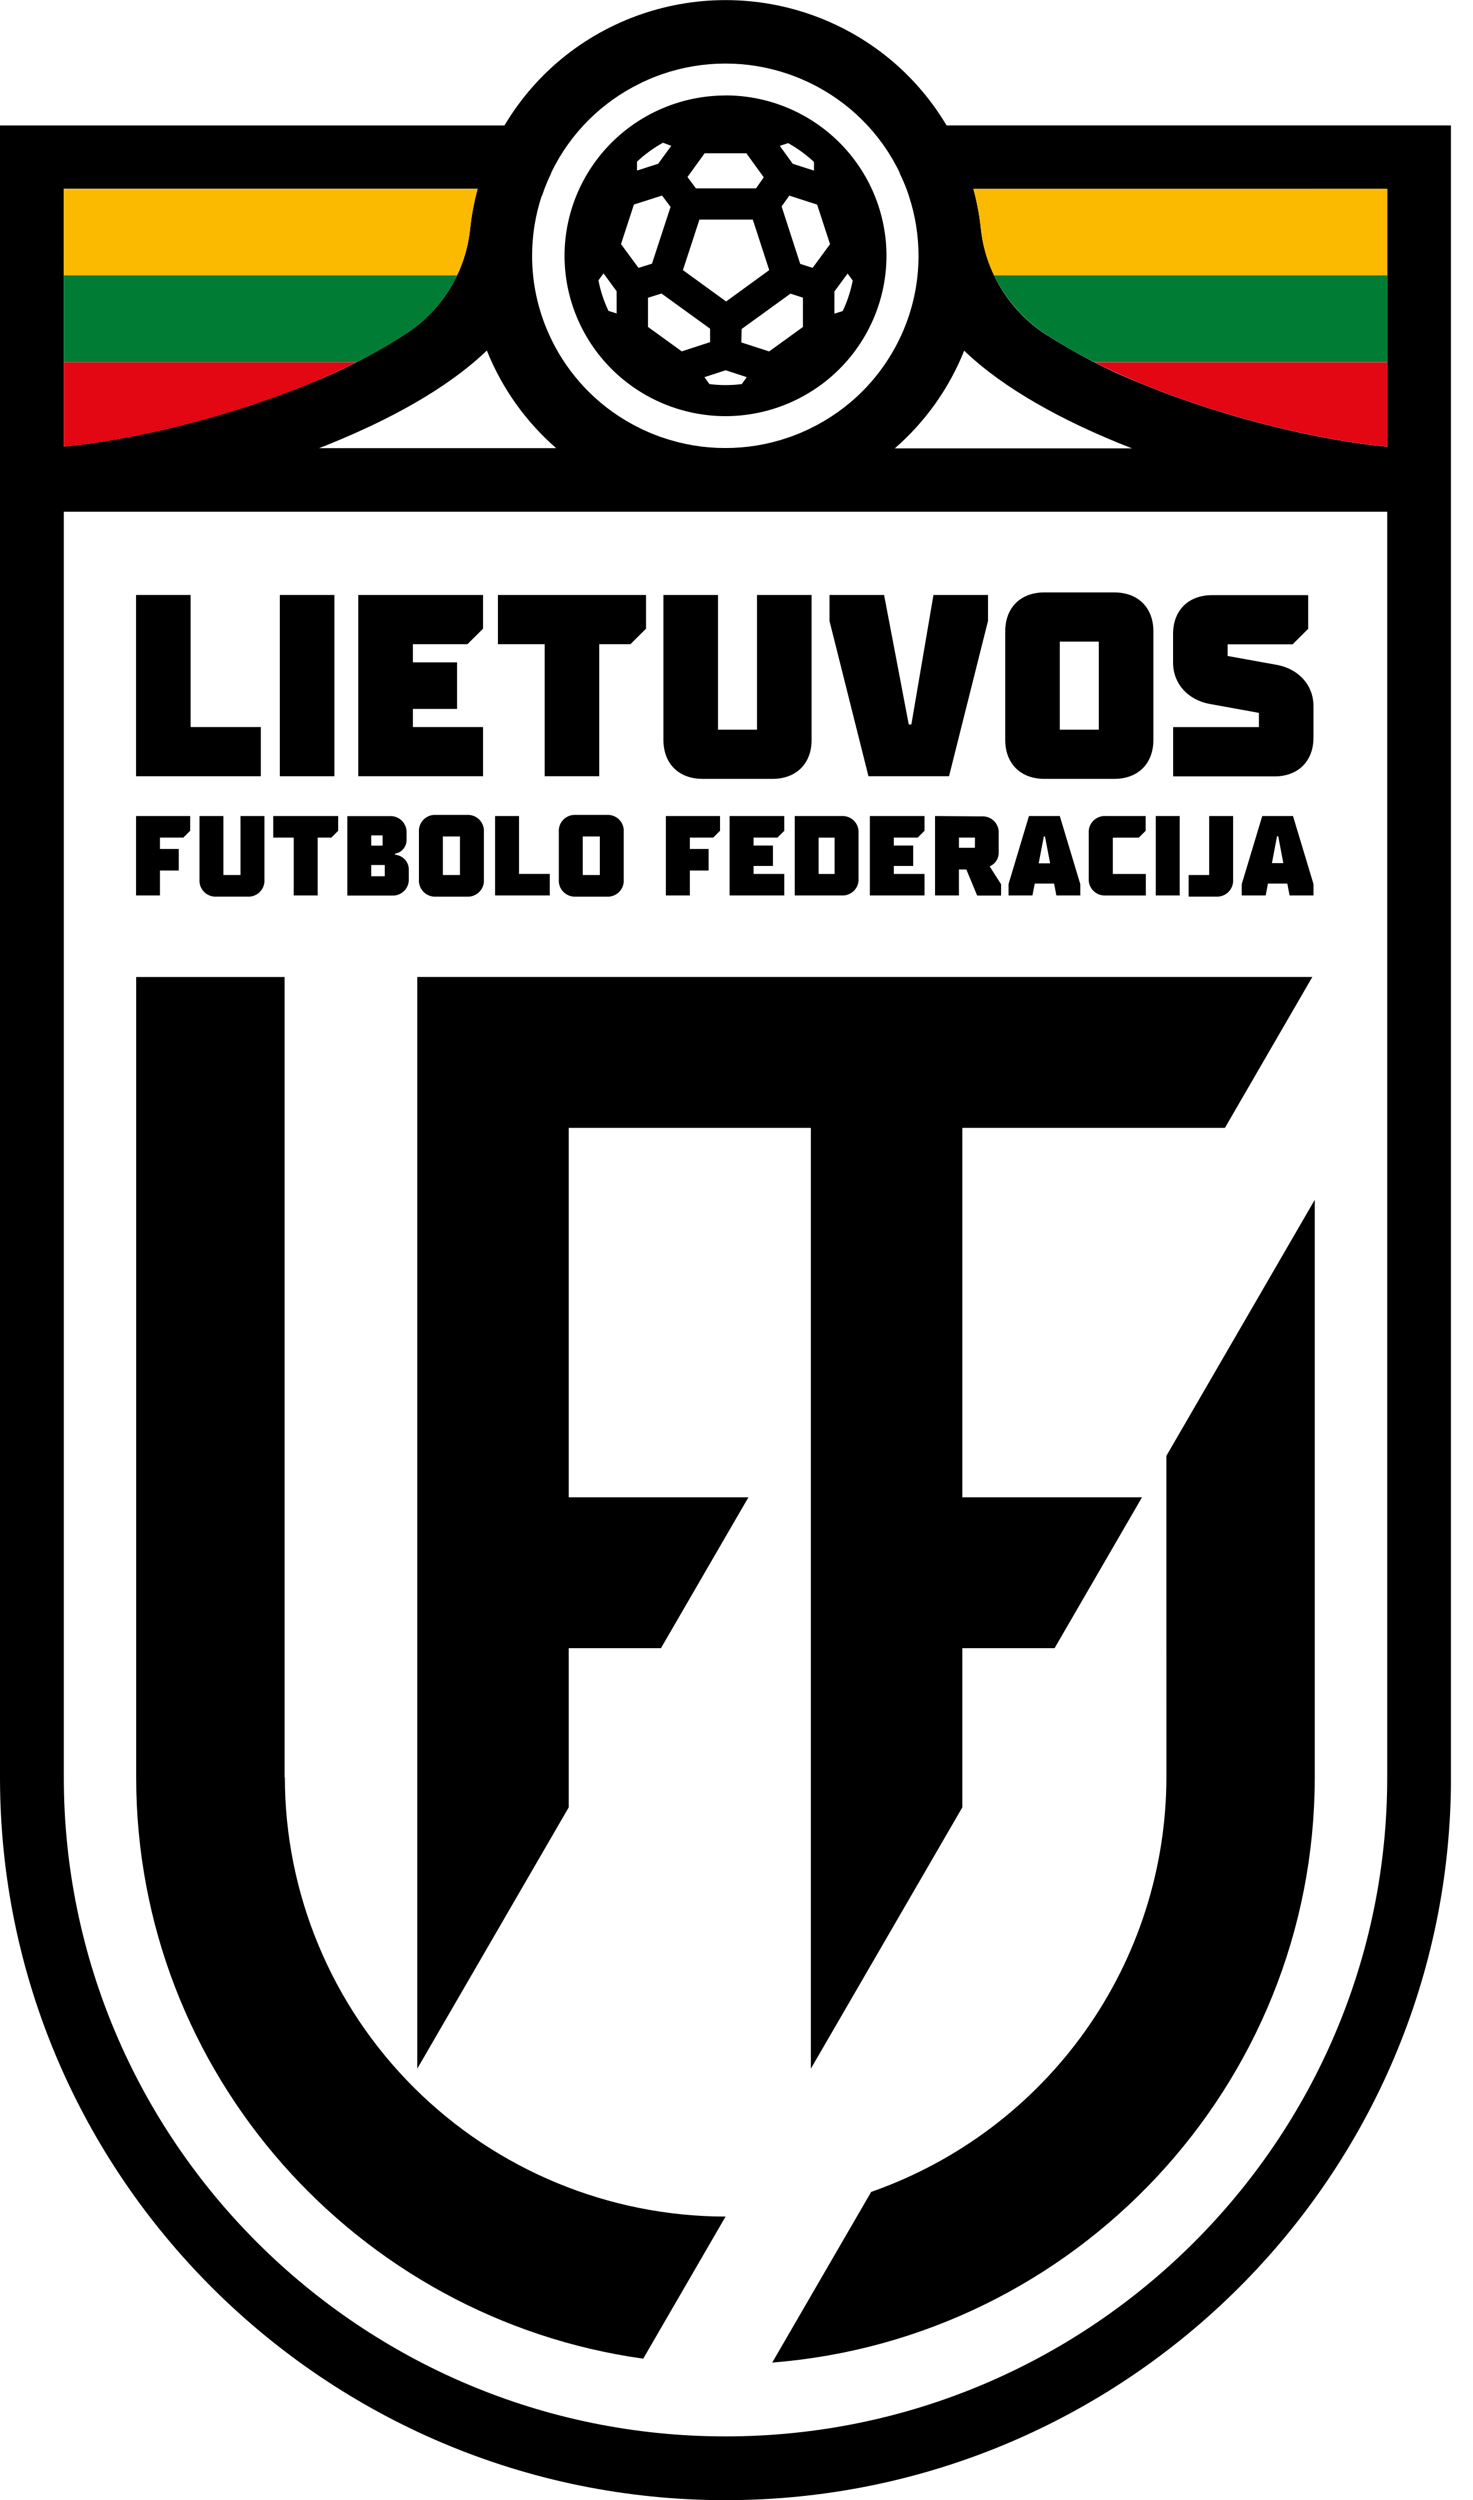 <svg xmlns="http://www.w3.org/2000/svg" width="56" height="95" viewBox="0 0 56 95" fill="none"><g clip-path="url(#clip0_2_1096)"><path d="M55.163 17.037V4.765H35.986C35.446 3.857 34.761 3.043 33.959 2.354C32.184 0.838 29.922 0.004 27.583 0.004C25.244 0.004 22.982 0.838 21.207 2.354C20.404 3.044 19.72 3.858 19.179 4.766H0V67.542C0 82.693 12.373 95.005 27.582 95.005C42.792 95.005 55.163 82.686 55.163 67.542V17.037ZM52.739 7.179V16.976C50.345 16.755 46.755 15.954 43.459 14.606C42.154 14.089 40.903 13.445 39.724 12.684C39.052 12.24 38.485 11.654 38.065 10.968C37.645 10.281 37.381 9.511 37.293 8.712C37.239 8.195 37.143 7.682 37.006 7.18L52.739 7.179ZM36.656 13.326C38.223 14.832 40.492 16.004 42.539 16.84C42.71 16.906 42.869 16.972 43.036 17.037H34.019C35.181 16.026 36.085 14.754 36.656 13.326ZM20.603 7.449C20.603 7.439 20.603 7.427 20.615 7.415C20.645 7.327 20.675 7.245 20.709 7.15C20.725 7.107 20.742 7.066 20.759 7.025C20.776 6.985 20.805 6.908 20.829 6.855C20.87 6.762 20.913 6.668 20.957 6.576C20.957 6.57 20.957 6.565 20.957 6.559C21.315 5.816 21.797 5.139 22.381 4.557C22.957 3.985 23.624 3.513 24.355 3.159L24.413 3.129L24.626 3.033L24.765 2.974C24.811 2.953 24.859 2.936 24.905 2.918C24.979 2.89 25.05 2.861 25.124 2.836L25.187 2.814C25.957 2.549 26.766 2.415 27.581 2.415C28.395 2.415 29.204 2.55 29.974 2.815L30.034 2.836C30.109 2.861 30.183 2.89 30.256 2.919L30.393 2.972L30.535 3.035C30.605 3.064 30.675 3.096 30.745 3.129L30.808 3.159C31.538 3.514 32.204 3.986 32.778 4.557C33.363 5.139 33.845 5.816 34.202 6.559C34.203 6.566 34.203 6.573 34.202 6.579C34.247 6.67 34.289 6.763 34.329 6.855L34.401 7.025C34.416 7.066 34.433 7.105 34.449 7.146C34.483 7.235 34.513 7.316 34.544 7.415L34.554 7.448C34.797 8.182 34.92 8.949 34.92 9.722C34.921 10.751 34.702 11.768 34.279 12.706L34.199 12.877C34.192 12.893 34.184 12.909 34.175 12.924C34.13 13.018 34.083 13.108 34.033 13.2C33.696 13.819 33.272 14.386 32.773 14.884C32.198 15.455 31.532 15.927 30.802 16.281L30.74 16.312C30.67 16.346 30.6 16.377 30.528 16.407L30.39 16.468L30.25 16.523C30.176 16.552 30.104 16.579 30.031 16.605L29.966 16.627C29.196 16.892 28.387 17.026 27.572 17.025C26.761 17.026 25.955 16.891 25.189 16.627L25.12 16.605C25.047 16.579 24.977 16.552 24.905 16.525L24.76 16.467L24.626 16.409C24.553 16.378 24.481 16.346 24.409 16.312L24.353 16.283C23.621 15.93 22.953 15.457 22.378 14.884C21.878 14.385 21.453 13.818 21.116 13.198C21.067 13.106 21.019 13.014 20.973 12.922C20.973 12.907 20.957 12.892 20.951 12.875C20.921 12.815 20.894 12.754 20.867 12.693C20.445 11.757 20.228 10.742 20.229 9.717C20.229 8.944 20.353 8.177 20.595 7.442L20.603 7.449ZM21.137 17.03H12.127C12.298 16.966 12.469 16.899 12.624 16.833C14.676 15.995 16.941 14.826 18.509 13.319C19.08 14.747 19.983 16.019 21.145 17.03H21.137ZM18.159 7.172C18.022 7.674 17.925 8.186 17.871 8.704C17.79 9.485 17.539 10.238 17.136 10.913C16.733 11.588 16.188 12.167 15.538 12.611C14.332 13.403 13.047 14.069 11.704 14.599C8.415 15.944 4.825 16.748 2.426 16.969V7.172H18.159ZM27.582 92.582C13.71 92.582 2.426 81.347 2.426 67.533V19.444H52.739V67.533C52.739 81.347 41.455 92.582 27.582 92.582Z" fill="black"></path><path d="M21.622 42.858H30.827V56.897V62.631V78.608L36.586 68.678V62.631H40.092L43.416 56.897H36.586V42.858H46.569L49.892 37.124H15.864V39.991V42.858V56.897V62.631V78.608L21.622 68.678V62.631H25.127L28.453 56.897H21.622V42.858Z" fill="black"></path><path d="M9.916 27.628H7.247V22.609H5.172V29.497H9.916V27.628Z" fill="black"></path><path d="M12.713 22.609H10.638V29.497H12.713V22.609Z" fill="black"></path><path d="M18.364 27.628H15.697V26.939H17.376V25.168H15.697V24.479H17.77L18.364 23.89V22.609H13.621V29.497H18.364V27.628Z" fill="black"></path><path d="M20.708 29.497H22.782V24.479H23.968L24.561 23.89V22.609H18.93V24.479H20.708V29.497Z" fill="black"></path><path d="M26.704 29.596H29.373C30.272 29.596 30.855 29.015 30.855 28.12V22.609H28.779V27.727H27.297V22.609H25.222V28.12C25.222 29.015 25.805 29.596 26.704 29.596Z" fill="black"></path><path d="M36.08 29.497L37.562 23.593V22.609H35.488L34.648 27.529H34.549L33.611 22.609H31.535V23.593L33.017 29.497H36.08Z" fill="black"></path><path d="M39.701 29.596H42.366C43.266 29.596 43.849 29.015 43.849 28.12V23.986C43.849 23.091 43.266 22.512 42.366 22.512H39.699C38.8 22.512 38.217 23.091 38.217 23.986V28.12C38.217 29.015 38.8 29.596 39.699 29.596H39.701ZM40.291 24.381H41.773V27.727H40.291V24.381Z" fill="black"></path><path d="M49.936 28.021V26.84C49.936 26.004 49.343 25.415 48.553 25.267L46.672 24.927V24.484H49.143L49.734 23.895V22.615H46.079C45.18 22.615 44.597 23.195 44.597 24.091V25.173C44.597 26.009 45.19 26.6 45.98 26.748L47.861 27.089V27.63H44.6V29.503H48.454C49.353 29.503 49.936 28.922 49.936 28.027" fill="black"></path><path d="M6.081 33.079H6.796V32.26H6.081V31.828H6.97L7.23 31.569V31.009H5.172V34.027H6.081V33.079Z" fill="black"></path><path d="M7.584 31.009V33.425C7.579 33.511 7.591 33.598 7.622 33.679C7.653 33.76 7.7 33.834 7.762 33.895C7.823 33.956 7.897 34.004 7.979 34.034C8.06 34.064 8.147 34.077 8.234 34.071H9.403C9.49 34.077 9.578 34.065 9.659 34.035C9.741 34.004 9.815 33.957 9.876 33.895C9.938 33.834 9.986 33.76 10.016 33.679C10.047 33.598 10.059 33.511 10.053 33.425V31.009H9.144V33.251H8.494V31.009H7.584Z" fill="black"></path><path d="M11.167 34.027H12.077V31.828H12.597L12.857 31.569V31.009H10.388V31.828H11.167V34.027Z" fill="black"></path><path d="M15.541 33.38V33.079C15.548 32.978 15.528 32.878 15.482 32.788C15.437 32.698 15.367 32.622 15.281 32.568C15.203 32.519 15.114 32.488 15.021 32.478V32.435C15.1 32.425 15.175 32.395 15.239 32.349C15.312 32.295 15.371 32.223 15.409 32.14C15.447 32.057 15.463 31.966 15.456 31.875V31.659C15.462 31.573 15.449 31.486 15.419 31.405C15.388 31.323 15.341 31.25 15.279 31.188C15.217 31.127 15.143 31.079 15.062 31.049C14.98 31.019 14.893 31.006 14.806 31.012H13.204V34.031H14.892C14.978 34.037 15.066 34.024 15.147 33.994C15.229 33.963 15.303 33.916 15.364 33.855C15.426 33.793 15.474 33.719 15.504 33.638C15.535 33.557 15.547 33.47 15.541 33.384V33.38ZM14.114 31.746H14.546V32.134H14.114V31.746ZM14.627 33.297H14.114V32.87H14.627V33.297Z" fill="black"></path><path d="M17.746 30.966H16.577C16.49 30.96 16.403 30.973 16.321 31.003C16.24 31.034 16.166 31.081 16.104 31.142C16.043 31.204 15.995 31.277 15.964 31.359C15.934 31.44 15.921 31.527 15.927 31.613V33.425C15.921 33.511 15.934 33.598 15.965 33.679C15.995 33.76 16.043 33.834 16.105 33.895C16.166 33.956 16.24 34.004 16.322 34.034C16.403 34.065 16.49 34.077 16.577 34.072H17.746C17.833 34.078 17.92 34.065 18.002 34.035C18.084 34.004 18.158 33.957 18.219 33.895C18.281 33.834 18.328 33.76 18.359 33.679C18.39 33.598 18.402 33.511 18.396 33.425V31.613C18.402 31.527 18.39 31.44 18.359 31.359C18.328 31.277 18.281 31.204 18.219 31.142C18.158 31.081 18.084 31.034 18.002 31.003C17.92 30.973 17.833 30.96 17.746 30.966ZM17.486 33.251H16.837V31.785H17.486V33.251Z" fill="black"></path><path d="M20.901 33.208H19.732V31.009H18.822V34.027H20.901V33.208Z" fill="black"></path><path d="M21.894 30.966C21.807 30.96 21.72 30.973 21.639 31.003C21.557 31.034 21.483 31.081 21.421 31.142C21.36 31.204 21.312 31.277 21.282 31.359C21.251 31.44 21.239 31.527 21.245 31.613V33.425C21.239 33.511 21.252 33.598 21.282 33.679C21.313 33.76 21.36 33.834 21.422 33.895C21.484 33.956 21.558 34.004 21.639 34.034C21.721 34.065 21.808 34.077 21.894 34.072H23.064C23.151 34.078 23.238 34.065 23.319 34.035C23.401 34.004 23.475 33.957 23.537 33.895C23.598 33.834 23.646 33.76 23.676 33.679C23.707 33.598 23.72 33.511 23.713 33.425V31.613C23.72 31.527 23.707 31.44 23.676 31.359C23.646 31.277 23.598 31.204 23.537 31.142C23.475 31.081 23.401 31.034 23.319 31.003C23.238 30.973 23.151 30.96 23.064 30.966H21.894ZM22.804 33.251H22.154V31.785H22.804V33.251Z" fill="black"></path><path d="M27.114 31.828L27.374 31.569V31.009H25.315V34.027H26.227V33.079H26.94V32.26H26.227V31.828H27.114Z" fill="black"></path><path d="M29.557 31.828L29.817 31.569V31.009H27.738V34.027H29.817V33.208H28.648V32.905H29.385V32.131H28.648V31.828H29.557Z" fill="black"></path><path d="M30.214 31.009V34.027H31.99C32.077 34.033 32.164 34.021 32.246 33.99C32.328 33.96 32.401 33.912 32.463 33.851C32.525 33.79 32.572 33.716 32.603 33.635C32.633 33.553 32.646 33.467 32.64 33.38V31.656C32.646 31.569 32.633 31.482 32.603 31.401C32.572 31.32 32.525 31.246 32.463 31.185C32.401 31.123 32.328 31.076 32.246 31.046C32.164 31.015 32.077 31.003 31.99 31.009H30.214ZM31.73 33.21H31.123V31.829H31.73V33.21Z" fill="black"></path><path d="M34.889 31.828L35.149 31.569V31.009H33.07V34.027H35.149V33.208H33.98V32.905H34.717V32.131H33.98V31.828H34.889Z" fill="black"></path><path d="M35.548 31.009V34.027H36.456V33.04H36.738L37.15 34.032H38.059V33.602L37.625 32.921C37.688 32.893 37.746 32.855 37.796 32.808C37.851 32.756 37.895 32.693 37.924 32.623C37.954 32.554 37.968 32.479 37.967 32.403V31.669C37.973 31.583 37.961 31.496 37.93 31.415C37.9 31.334 37.852 31.26 37.79 31.198C37.729 31.137 37.655 31.09 37.573 31.059C37.491 31.029 37.404 31.016 37.317 31.022L35.548 31.009ZM37.063 32.216H36.457V31.828H37.066L37.063 32.216Z" fill="black"></path><path d="M38.342 33.596V34.027H39.251L39.339 33.574H40.074L40.161 34.027H41.07V33.596L40.291 31.009H39.118L38.342 33.596ZM39.684 31.785H39.728L39.923 32.806H39.489L39.684 31.785Z" fill="black"></path><path d="M43.296 31.828L43.556 31.569V31.009H42.039C41.952 31.003 41.865 31.016 41.784 31.047C41.703 31.077 41.629 31.125 41.567 31.186C41.506 31.247 41.459 31.321 41.428 31.402C41.398 31.483 41.385 31.57 41.391 31.656V33.381C41.385 33.467 41.398 33.554 41.428 33.635C41.459 33.716 41.506 33.789 41.567 33.851C41.629 33.912 41.703 33.96 41.784 33.99C41.865 34.02 41.952 34.033 42.039 34.028H43.562V33.21H42.307V31.83L43.296 31.828Z" fill="black"></path><path d="M44.85 31.009H43.94V34.027H44.85V31.009Z" fill="black"></path><path d="M45.19 33.251V34.071H46.23C46.317 34.077 46.404 34.064 46.485 34.034C46.567 34.004 46.641 33.956 46.702 33.895C46.764 33.834 46.811 33.76 46.842 33.679C46.873 33.598 46.885 33.511 46.88 33.425V31.009H45.97V33.251H45.19Z" fill="black"></path><path d="M47.988 31.009L47.208 33.596V34.027H48.118L48.205 33.574H48.94L49.027 34.027H49.937V33.596L49.157 31.009H47.988ZM48.355 32.798L48.55 31.777H48.595L48.789 32.798H48.355Z" fill="black"></path><path d="M44.344 67.537C44.339 70.997 43.258 74.37 41.247 77.191C39.237 80.013 36.397 82.144 33.12 83.291L29.358 89.776C40.883 88.87 49.984 79.243 49.984 67.537V45.592L44.342 55.323L44.344 67.537Z" fill="black"></path><path d="M10.819 67.537V37.126H5.177V67.539C5.177 78.783 13.575 88.109 24.453 89.629L27.584 84.229C23.142 84.222 18.885 82.462 15.744 79.334C12.604 76.207 10.836 71.968 10.829 67.545" fill="black"></path><path d="M2.426 10.465H17.377C17.64 9.912 17.806 9.319 17.871 8.711C17.925 8.194 18.021 7.681 18.158 7.179H2.429L2.426 10.465Z" fill="#FBBA00"></path><path d="M2.426 10.464V13.767H13.549C14.236 13.426 14.9 13.041 15.537 12.614C16.33 12.072 16.964 11.33 17.375 10.464H2.426Z" fill="#007C34"></path><path d="M2.426 16.973C4.819 16.751 8.41 15.951 11.704 14.603C12.366 14.332 12.98 14.051 13.549 13.767H2.426V16.973Z" fill="#E30613"></path><path d="M37.293 8.71C37.357 9.319 37.526 9.913 37.793 10.465H52.737V7.176H37.008C37.145 7.679 37.24 8.191 37.293 8.71Z" fill="#FBBA00"></path><path d="M52.737 10.464H37.793C38.228 11.36 38.895 12.124 39.725 12.678C40.332 13.078 40.963 13.44 41.614 13.764H52.737V10.464Z" fill="#007C34"></path><path d="M41.613 13.767C42.183 14.051 42.796 14.332 43.458 14.603C46.749 15.948 50.338 16.751 52.736 16.973V13.767H41.613Z" fill="#E30613"></path><path d="M27.583 3.628C25.96 3.629 24.404 4.272 23.257 5.414C22.109 6.556 21.464 8.105 21.462 9.721C21.464 11.336 22.109 12.885 23.257 14.028C24.404 15.17 25.96 15.812 27.583 15.814C29.206 15.812 30.761 15.169 31.909 14.026C33.056 12.883 33.701 11.333 33.702 9.717C33.7 8.102 33.054 6.553 31.907 5.411C30.76 4.269 29.205 3.626 27.583 3.625V3.628ZM27.605 11.456L25.963 10.264L26.591 8.344H28.619L29.244 10.264L27.605 11.456ZM24.787 10.019L24.274 10.179L23.609 9.275L24.1 7.772L25.17 7.431L25.493 7.862L24.787 10.019ZM26.788 5.826H28.376L29.036 6.738L28.742 7.157H26.456L26.136 6.726L26.788 5.826ZM30.007 7.434L31.065 7.775L31.556 9.278L30.894 10.179L30.422 10.027L29.715 7.845L30.007 7.434ZM30.945 6.483L30.139 6.224L29.645 5.543L29.961 5.438C30.318 5.636 30.649 5.877 30.947 6.156L30.945 6.483ZM25.519 5.541L25.023 6.222L24.218 6.481V6.142C24.516 5.863 24.847 5.622 25.204 5.424L25.519 5.541ZM22.944 10.388L23.443 11.069V11.912L23.132 11.813C22.957 11.444 22.829 11.054 22.751 10.654L22.944 10.388ZM25.919 13.352L24.635 12.424V11.314L25.148 11.154L26.996 12.491V13.001L25.919 13.352ZM28.196 12.501L30.053 11.158L30.525 11.311V12.426L29.241 13.354L28.184 13.013L28.196 12.501ZM32.035 11.82L31.723 11.919V11.076L32.224 10.395L32.419 10.661C32.341 11.061 32.213 11.451 32.038 11.82H32.035ZM26.971 14.595L26.781 14.332L27.586 14.07L28.39 14.332L28.2 14.595C27.996 14.621 27.791 14.634 27.586 14.634C27.38 14.634 27.175 14.621 26.971 14.595Z" fill="black"></path></g><defs><clipPath id="clip0_2_1096"><rect width="55.161" height="95" fill="white"></rect></clipPath></defs></svg>